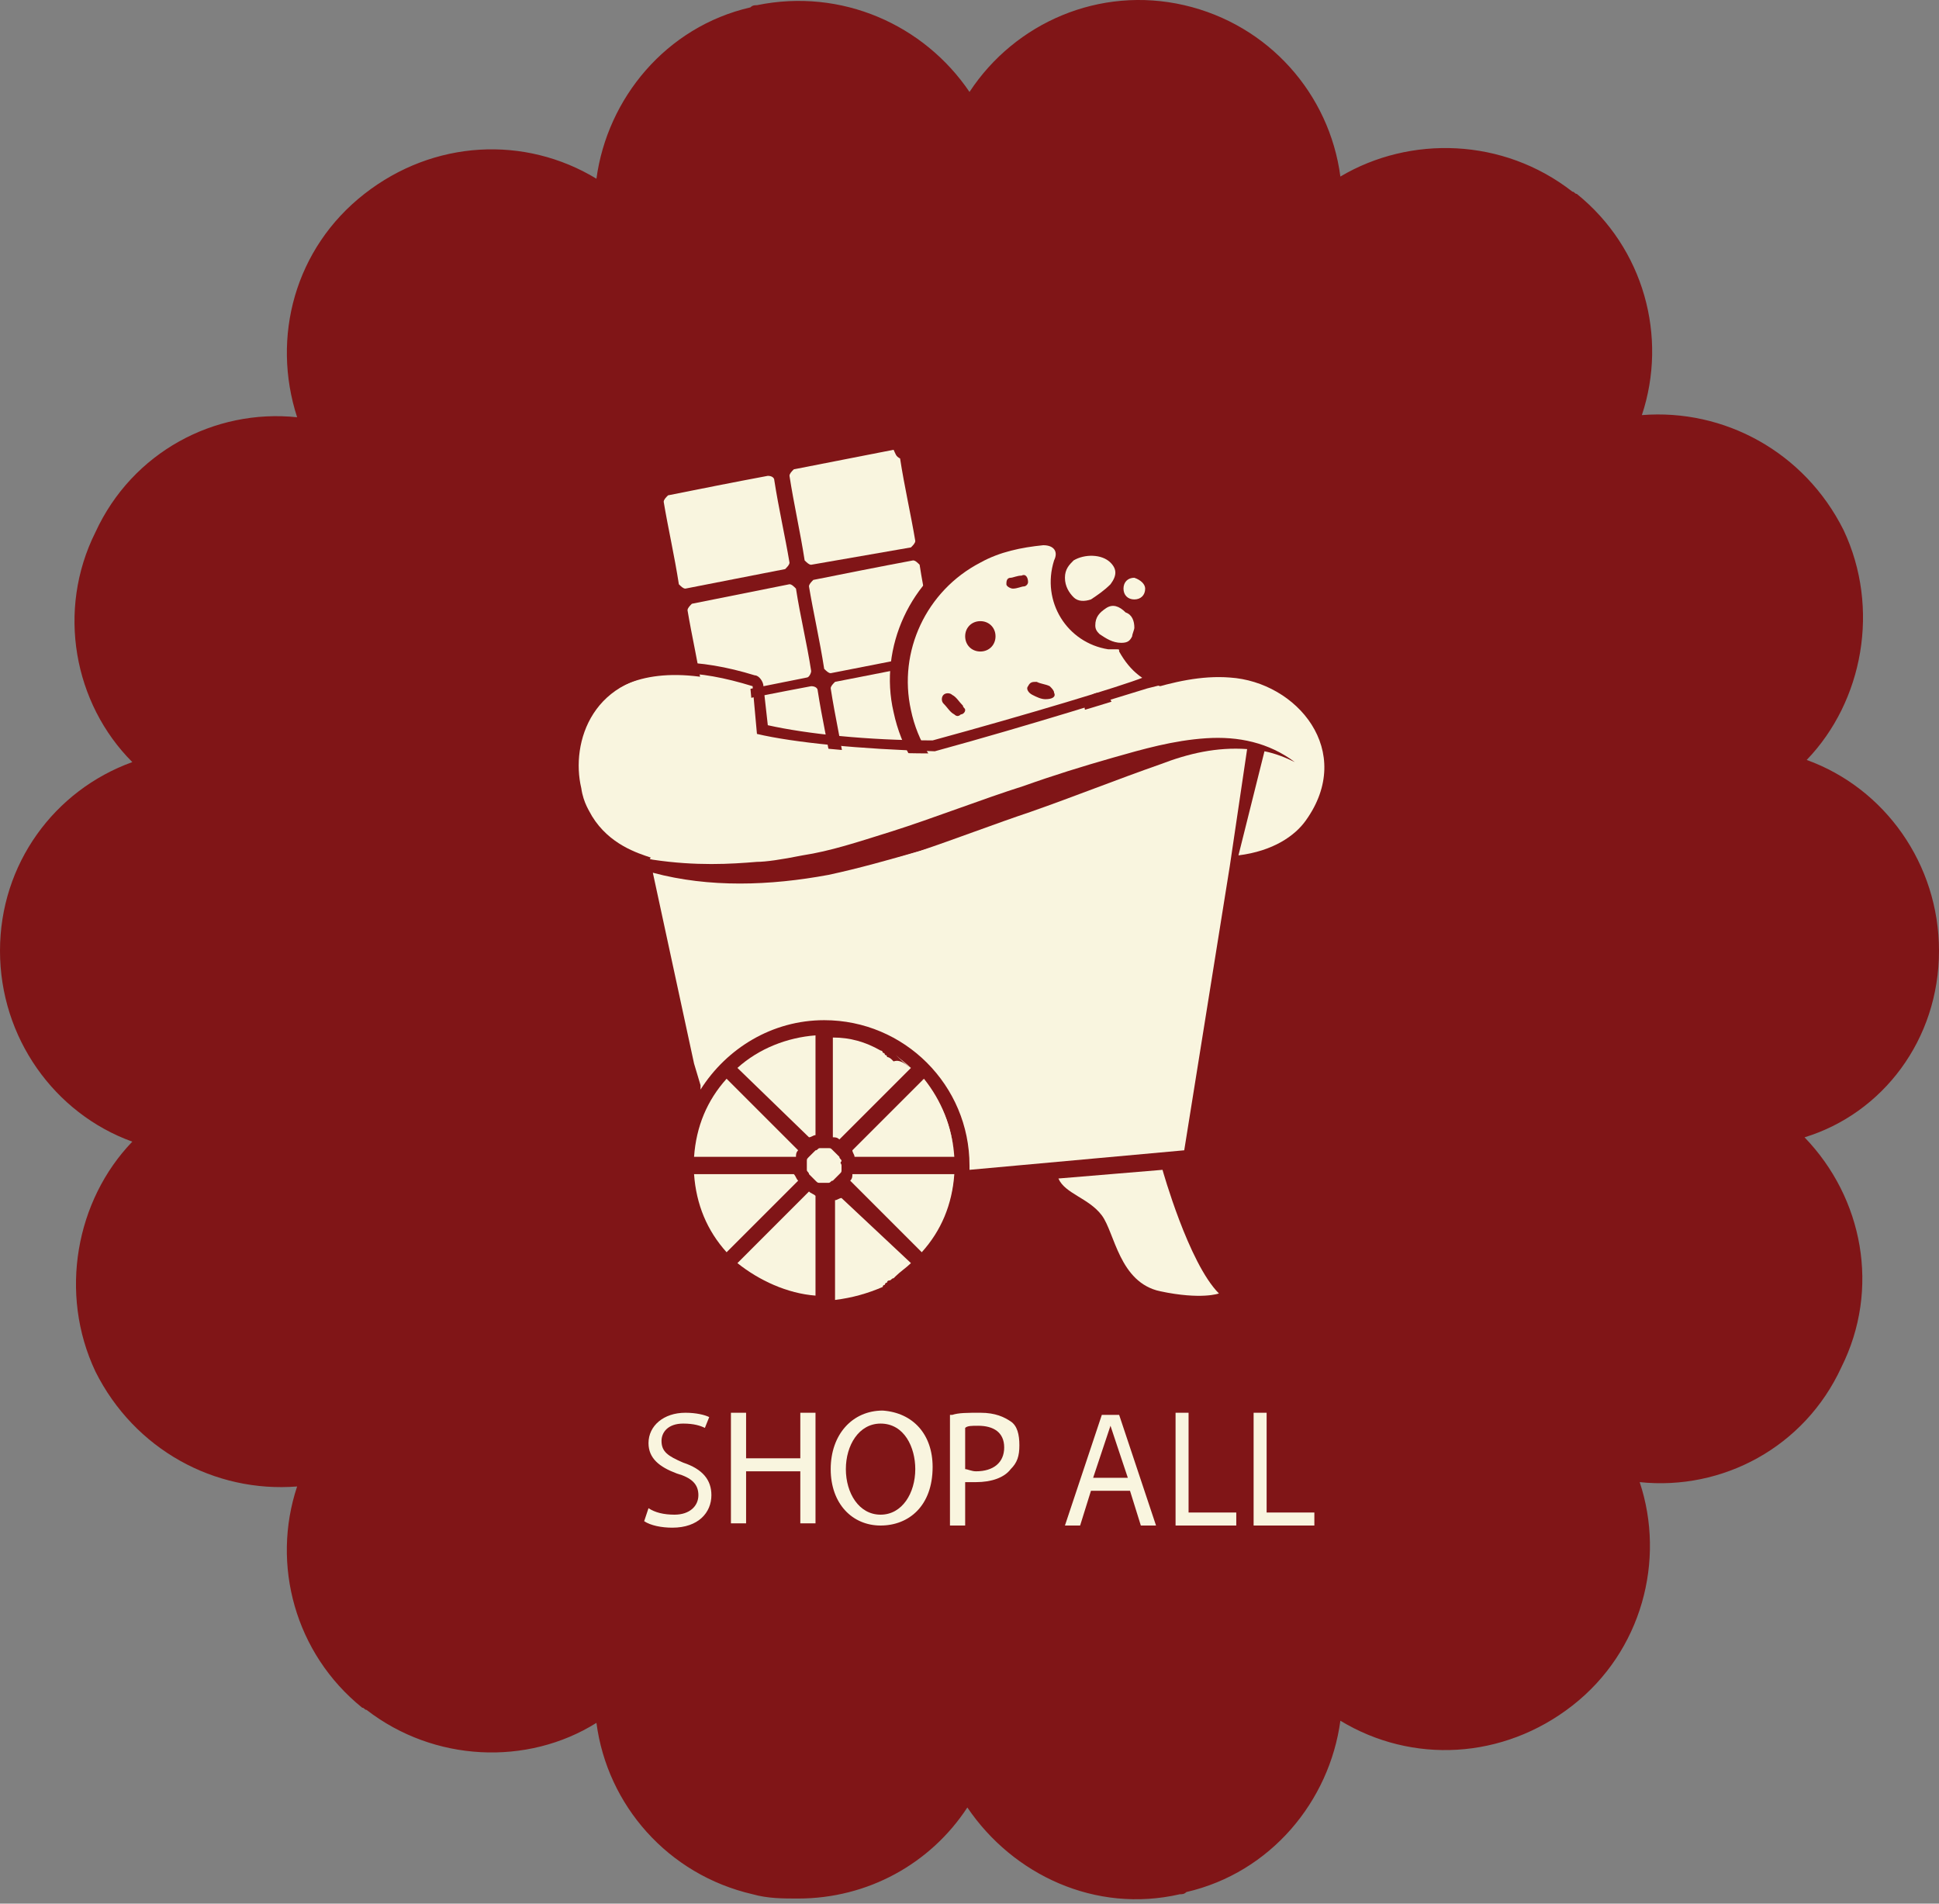 <svg xmlns="http://www.w3.org/2000/svg" fill="none" viewBox="0 0 55 54" height="54" width="55">
<rect x="0" y="0" width="55" height="54" fill="#808080" stroke="none"/>
<path fill="#801517" d="M55 26.971C55 24.51 53.462 22.357 51.247 21.557C52.847 19.896 53.339 17.25 52.293 15.036C51.186 12.821 48.909 11.59 46.572 11.775C47.31 9.56 46.633 7.038 44.726 5.5C44.664 5.5 44.664 5.438 44.603 5.438C42.634 3.9 39.989 3.839 38.02 5.008C37.712 2.67 35.99 0.701 33.591 0.147C31.191 -0.406 28.792 0.64 27.5 2.608C26.208 0.701 23.87 -0.345 21.471 0.147C21.409 0.147 21.348 0.147 21.286 0.209C18.887 0.763 17.226 2.793 16.918 5.069C14.888 3.839 12.304 3.962 10.336 5.5C8.367 7.038 7.69 9.56 8.428 11.836C6.091 11.59 3.753 12.821 2.707 15.097C1.6 17.312 2.092 19.957 3.753 21.618C1.538 22.418 0 24.51 0 26.971C0 29.432 1.538 31.585 3.753 32.385C2.153 34.046 1.661 36.691 2.707 38.906C3.814 41.121 6.091 42.351 8.428 42.166C7.69 44.381 8.367 46.904 10.274 48.442C10.336 48.442 10.336 48.503 10.397 48.503C12.304 49.98 14.95 50.103 16.918 48.872C17.226 51.21 18.948 53.179 21.348 53.733C21.779 53.855 22.209 53.855 22.64 53.855C24.608 53.855 26.393 52.871 27.439 51.272C28.73 53.179 31.068 54.286 33.468 53.733C33.529 53.733 33.591 53.733 33.652 53.671C36.051 53.117 37.712 51.087 38.02 48.811C40.05 50.041 42.634 49.918 44.603 48.38C46.572 46.842 47.248 44.258 46.51 42.043C48.848 42.289 51.186 41.059 52.231 38.783C53.339 36.568 52.847 33.984 51.186 32.262C53.4 31.585 55 29.493 55 26.971Z"></path>
<path fill="#F9F5DF" d="M18.395 42.782C18.579 42.905 18.826 42.966 19.133 42.966C19.564 42.966 19.81 42.72 19.81 42.413C19.81 42.105 19.625 41.92 19.195 41.797C18.703 41.613 18.395 41.367 18.395 40.936C18.395 40.444 18.826 40.075 19.441 40.075C19.748 40.075 19.994 40.136 20.117 40.198L19.994 40.505C19.871 40.444 19.687 40.382 19.379 40.382C18.949 40.382 18.764 40.628 18.764 40.874C18.764 41.182 18.949 41.305 19.379 41.49C19.933 41.674 20.179 41.982 20.179 42.413C20.179 42.905 19.81 43.335 19.072 43.335C18.764 43.335 18.456 43.274 18.272 43.151L18.395 42.782Z"></path>
<path fill="#F9F5DF" d="M21.163 40.075V41.367H22.701V40.075H23.132V43.212H22.701V41.736H21.163V43.212H20.733V40.075H21.163Z"></path>
<path fill="#F9F5DF" d="M26.454 41.613C26.454 42.72 25.777 43.274 24.978 43.274C24.178 43.274 23.563 42.659 23.563 41.674C23.563 40.69 24.178 40.013 25.039 40.013C25.901 40.075 26.454 40.69 26.454 41.613ZM23.993 41.674C23.993 42.351 24.362 42.966 24.978 42.966C25.593 42.966 25.962 42.351 25.962 41.674C25.962 41.059 25.654 40.382 24.978 40.382C24.362 40.382 23.993 40.998 23.993 41.674Z"></path>
<path fill="#F9F5DF" d="M27.008 40.136C27.192 40.075 27.439 40.075 27.808 40.075C28.238 40.075 28.484 40.198 28.669 40.321C28.854 40.444 28.915 40.69 28.915 40.998C28.915 41.305 28.854 41.49 28.669 41.674C28.484 41.92 28.115 42.043 27.685 42.043C27.561 42.043 27.439 42.043 27.377 42.043V43.274H26.946V40.136H27.008ZM27.377 41.674C27.439 41.674 27.561 41.736 27.685 41.736C28.177 41.736 28.484 41.49 28.484 41.059C28.484 40.628 28.177 40.444 27.746 40.444C27.561 40.444 27.439 40.444 27.377 40.505V41.674Z"></path>
<path fill="#F9F5DF" d="M30.945 42.289L30.638 43.274H30.207L31.253 40.136H31.745L32.791 43.274H32.36L32.053 42.289H30.945ZM31.991 41.92L31.683 40.998C31.622 40.813 31.56 40.628 31.499 40.444C31.437 40.628 31.376 40.813 31.314 40.998L31.007 41.92H31.991Z"></path>
<path fill="#F9F5DF" d="M33.283 40.075H33.714V42.905H35.067V43.274H33.345V40.075H33.283Z"></path>
<path fill="#F9F5DF" d="M35.498 40.075H35.928V42.905H37.282V43.274H35.559V40.075H35.498Z"></path>
<path fill="#F9F5DF" d="M25.531 13.005C25.654 13.805 25.839 14.605 25.962 15.343C25.962 15.405 25.901 15.466 25.839 15.528L23.009 16.02C22.948 16.02 22.886 15.958 22.824 15.897C22.701 15.097 22.517 14.297 22.394 13.498C22.394 13.436 22.455 13.374 22.517 13.313C23.44 13.128 24.424 12.944 25.347 12.759C25.408 12.882 25.408 12.944 25.531 13.005Z"></path>
<path fill="#F9F5DF" d="M26.085 16.02C26.208 16.82 26.393 17.619 26.516 18.358C26.516 18.419 26.454 18.481 26.393 18.542C25.47 18.727 24.485 18.911 23.563 19.096C23.501 19.096 23.44 19.034 23.378 18.973C23.255 18.173 23.07 17.373 22.947 16.635C22.947 16.573 23.009 16.512 23.07 16.45C23.993 16.266 24.916 16.081 25.9 15.897C25.962 15.897 26.023 15.958 26.085 16.02Z"></path>
<path fill="#F9F5DF" d="M21.963 13.621C22.086 14.42 22.271 15.22 22.394 15.958C22.394 16.02 22.332 16.081 22.271 16.143C21.348 16.328 20.364 16.512 19.441 16.697C19.379 16.697 19.318 16.635 19.256 16.574C19.133 15.774 18.949 14.974 18.826 14.236C18.826 14.174 18.887 14.113 18.949 14.051C19.871 13.867 20.794 13.682 21.779 13.498C21.902 13.498 21.963 13.559 21.963 13.621Z"></path>
<path fill="#F9F5DF" d="M22.886 19.219C21.963 19.404 21.04 19.588 20.117 19.773C20.056 19.773 19.994 19.711 19.933 19.649C19.81 18.85 19.625 18.05 19.502 17.312C19.502 17.25 19.564 17.189 19.625 17.127C20.548 16.943 21.471 16.758 22.394 16.573C22.455 16.573 22.517 16.635 22.578 16.697C22.701 17.496 22.886 18.235 23.009 19.034C23.009 19.096 22.947 19.219 22.886 19.219Z"></path>
<path fill="#F9F5DF" d="M26.7 18.973C26.823 19.773 27.008 20.572 27.131 21.311C27.131 21.372 27.069 21.434 27.008 21.495L24.178 22.049C24.116 22.049 24.055 21.987 23.993 21.926C23.87 21.126 23.686 20.326 23.563 19.527C23.563 19.465 23.624 19.404 23.686 19.342C24.608 19.157 25.593 18.973 26.516 18.788C26.577 18.85 26.639 18.911 26.7 18.973Z"></path>
<path fill="#F9F5DF" d="M27.254 21.988C27.377 22.787 27.561 23.587 27.684 24.325C27.684 24.387 27.623 24.448 27.561 24.51C26.639 24.695 25.654 24.879 24.732 25.064C24.67 25.064 24.608 25.002 24.547 24.941C24.424 24.141 24.239 23.341 24.116 22.603C24.116 22.541 24.178 22.48 24.239 22.418C25.162 22.234 26.085 22.049 27.069 21.864C27.192 21.864 27.254 21.926 27.254 21.988Z"></path>
<path fill="#F9F5DF" d="M23.194 19.588C23.317 20.388 23.501 21.188 23.624 21.926C23.624 21.988 23.563 22.049 23.501 22.11C22.578 22.295 21.594 22.48 20.671 22.664C20.61 22.664 20.548 22.603 20.487 22.541C20.363 21.741 20.179 20.942 20.056 20.203C20.056 20.142 20.117 20.08 20.179 20.019C21.102 19.834 22.025 19.65 23.009 19.465C23.132 19.465 23.194 19.527 23.194 19.588Z"></path>
<path fill="#F9F5DF" d="M24.055 25.186C23.132 25.371 22.209 25.556 21.286 25.74C21.225 25.74 21.163 25.679 21.102 25.617C20.979 24.817 20.794 24.017 20.671 23.279C20.671 23.218 20.733 23.156 20.794 23.095C21.717 22.91 22.64 22.726 23.563 22.541C23.624 22.541 23.686 22.602 23.747 22.664C23.87 23.464 24.055 24.202 24.178 25.002C24.178 25.125 24.178 25.186 24.055 25.186Z"></path>
<path fill="#801517" d="M33.591 19.527C32.914 19.404 32.36 19.035 32.053 18.419C32.053 18.358 31.991 18.358 31.93 18.358C31.806 18.358 31.745 18.358 31.622 18.358C30.33 18.173 29.469 16.82 29.899 15.528C30.022 15.22 29.838 15.036 29.53 15.036C28.792 15.036 28.177 15.22 27.5 15.528C25.839 16.389 24.916 18.358 25.347 20.203C25.777 22.234 27.5 23.649 29.653 23.649C30.761 23.649 31.806 23.218 32.668 22.357C33.283 21.68 33.714 20.942 33.837 20.019C33.898 19.711 33.837 19.588 33.591 19.527Z"></path>
<path fill="#F9F5DF" d="M29.715 23.218C27.808 23.218 26.208 21.926 25.839 20.142C25.47 18.481 26.27 16.758 27.808 15.959C28.361 15.651 28.977 15.528 29.592 15.466C29.899 15.466 30.022 15.651 29.899 15.897C29.53 17.066 30.268 18.235 31.437 18.419C31.499 18.419 31.622 18.419 31.683 18.419C31.745 18.419 31.745 18.419 31.745 18.481C32.053 19.035 32.483 19.404 33.16 19.527C33.406 19.588 33.468 19.711 33.468 19.957C33.344 20.757 32.975 21.495 32.422 22.049C31.622 22.787 30.699 23.218 29.715 23.218ZM27.808 18.481C28.054 18.481 28.238 18.296 28.238 18.05C28.238 17.804 28.054 17.62 27.808 17.62C27.561 17.62 27.377 17.804 27.377 18.05C27.377 18.296 27.561 18.481 27.808 18.481ZM28.546 21.988C28.546 22.234 28.73 22.418 28.977 22.418C29.223 22.418 29.407 22.234 29.407 21.988C29.407 21.741 29.223 21.557 28.977 21.557C28.73 21.557 28.546 21.741 28.546 21.988ZM31.56 20.08C31.56 19.834 31.376 19.65 31.191 19.65C30.945 19.65 30.822 19.834 30.761 20.019C30.761 20.265 30.945 20.45 31.13 20.45C31.376 20.45 31.56 20.265 31.56 20.08ZM27.377 20.142C27.377 20.08 27.315 20.08 27.315 20.019C27.192 19.896 27.131 19.773 27.008 19.711C26.946 19.65 26.823 19.65 26.762 19.711C26.7 19.773 26.7 19.896 26.762 19.957C26.885 20.08 26.946 20.203 27.069 20.265C27.131 20.326 27.192 20.326 27.254 20.265C27.315 20.265 27.377 20.203 27.377 20.142ZM29.899 19.65C29.899 19.588 29.838 19.527 29.776 19.465C29.653 19.404 29.53 19.404 29.407 19.342C29.284 19.342 29.223 19.342 29.161 19.465C29.099 19.527 29.161 19.65 29.284 19.711C29.407 19.773 29.53 19.834 29.653 19.834C29.838 19.834 29.961 19.773 29.899 19.65ZM29.161 16.512C29.161 16.389 29.099 16.266 28.977 16.328C28.853 16.328 28.73 16.389 28.669 16.389C28.546 16.389 28.546 16.512 28.546 16.574C28.546 16.635 28.669 16.697 28.73 16.697C28.854 16.697 28.977 16.635 29.038 16.635C29.099 16.635 29.161 16.574 29.161 16.512ZM31.56 21.557C31.499 21.557 31.437 21.618 31.376 21.68C31.376 21.741 31.376 21.803 31.376 21.864C31.437 21.926 31.56 22.049 31.622 22.111C31.683 22.172 31.745 22.172 31.806 22.111C31.868 22.049 31.868 21.988 31.868 21.926C31.93 21.741 31.683 21.557 31.56 21.557Z"></path>
<path fill="#F9F5DF" d="M30.207 16.389C30.207 16.143 30.33 16.02 30.453 15.897C30.761 15.712 31.253 15.712 31.499 15.959C31.683 16.143 31.683 16.328 31.499 16.574C31.314 16.758 31.13 16.881 30.945 17.004C30.761 17.066 30.576 17.066 30.453 16.943C30.33 16.82 30.207 16.635 30.207 16.389Z"></path>
<path fill="#F9F5DF" d="M32.176 17.804C32.176 17.866 32.114 17.989 32.114 18.05C32.053 18.173 31.991 18.235 31.806 18.235C31.56 18.235 31.376 18.112 31.191 17.989C31.13 17.927 31.068 17.866 31.068 17.743C31.068 17.497 31.191 17.374 31.376 17.25C31.56 17.128 31.745 17.189 31.93 17.374C32.114 17.435 32.176 17.62 32.176 17.804Z"></path>
<path fill="#F9F5DF" d="M32.483 16.697C32.483 16.881 32.36 17.004 32.175 17.004C31.991 17.004 31.868 16.881 31.868 16.697C31.868 16.512 31.991 16.389 32.175 16.389C32.36 16.451 32.483 16.574 32.483 16.697Z"></path>
<path fill="#801517" d="M20.733 24.264L20.794 25.74L33.837 21.803L33.591 20.511L20.671 23.833L20.733 24.264Z"></path>
<path fill="#F9F5DF" d="M30.022 33.43L32.975 33.184C32.975 33.184 33.714 35.83 34.575 36.691C34.575 36.691 34.083 36.876 32.914 36.63C31.745 36.383 31.622 34.968 31.253 34.476C30.884 33.984 30.207 33.861 30.022 33.43Z"></path>
<path fill="#F9F5DF" d="M22.64 32.63C22.578 32.692 22.578 32.754 22.578 32.815H19.687C19.748 31.954 20.056 31.216 20.61 30.6L22.64 32.63Z"></path>
<path fill="#F9F5DF" d="M23.132 29.37V32.2C23.07 32.2 23.009 32.261 22.947 32.261L20.917 30.293C21.532 29.739 22.332 29.431 23.132 29.37Z"></path>
<path fill="#F9F5DF" d="M23.87 33.061C23.87 33.123 23.87 33.123 23.87 33.184C23.87 33.246 23.87 33.246 23.809 33.307C23.747 33.369 23.686 33.43 23.624 33.492C23.563 33.492 23.563 33.553 23.501 33.553C23.44 33.553 23.44 33.553 23.378 33.553C23.317 33.553 23.317 33.553 23.255 33.553C23.194 33.553 23.194 33.553 23.132 33.492C23.07 33.43 23.009 33.369 22.947 33.307C22.947 33.246 22.886 33.246 22.886 33.184C22.886 33.123 22.886 33.123 22.886 33.061C22.886 33 22.886 33 22.886 32.938C22.886 32.877 22.886 32.877 22.947 32.815C23.009 32.754 23.07 32.692 23.132 32.631C23.194 32.631 23.194 32.569 23.255 32.569C23.317 32.569 23.317 32.569 23.378 32.569C23.44 32.569 23.44 32.569 23.501 32.569C23.563 32.569 23.563 32.569 23.624 32.631C23.686 32.692 23.747 32.754 23.809 32.815C23.809 32.877 23.87 32.877 23.87 32.938C23.809 33 23.87 33 23.87 33.061Z"></path>
<path fill="#F9F5DF" d="M25.839 30.293L23.809 32.323C23.747 32.261 23.686 32.261 23.624 32.261V29.431C24.116 29.431 24.547 29.554 24.978 29.8C24.978 29.8 25.039 29.8 25.039 29.862C25.039 29.862 25.101 29.862 25.101 29.924C25.101 29.924 25.162 29.924 25.162 29.985C25.224 29.985 25.285 30.047 25.285 30.047L25.347 30.108C25.531 30.047 25.654 30.17 25.839 30.293Z"></path>
<path fill="#F9F5DF" d="M22.64 33.492L20.61 35.522C20.056 34.907 19.748 34.168 19.687 33.307H22.517C22.578 33.369 22.578 33.43 22.64 33.492Z"></path>
<path fill="#F9F5DF" d="M23.132 33.922V36.752C22.332 36.691 21.532 36.322 20.917 35.83L22.947 33.799C23.009 33.861 23.07 33.861 23.132 33.922Z"></path>
<path fill="#F9F5DF" d="M25.839 35.83C25.716 35.953 25.531 36.076 25.408 36.199L25.347 36.26C25.285 36.26 25.285 36.322 25.224 36.322C25.224 36.322 25.162 36.322 25.162 36.383C25.162 36.383 25.101 36.383 25.101 36.445C25.101 36.445 25.039 36.445 25.039 36.506C24.608 36.691 24.178 36.814 23.686 36.875V34.045C23.747 34.045 23.809 33.984 23.87 33.984L25.839 35.83Z"></path>
<path fill="#F9F5DF" d="M27.069 33.307C27.008 34.168 26.7 34.907 26.146 35.522L24.116 33.492C24.178 33.43 24.178 33.369 24.178 33.307H27.069Z"></path>
<path fill="#F9F5DF" d="M27.069 32.815H24.239C24.239 32.754 24.178 32.692 24.178 32.63L26.208 30.6C26.7 31.216 27.008 31.954 27.069 32.815Z"></path>
<path fill="#F9F5DF" d="M34.883 19.219C34.083 19.157 33.283 19.342 32.483 19.588C31.868 19.834 29.1 20.634 26.454 21.372C24.301 21.372 22.455 21.188 21.409 20.88L21.286 19.527C17.041 18.173 15.996 20.757 16.365 22.418C16.426 22.787 16.611 23.095 16.672 23.218C17.226 24.141 18.21 24.325 18.518 24.387C19.748 24.571 20.733 24.51 21.471 24.448C21.717 24.448 22.148 24.387 22.763 24.264C23.563 24.141 24.301 23.895 25.285 23.587C26.454 23.218 27.869 22.664 29.038 22.295C29.899 21.988 30.699 21.741 31.56 21.495C32.422 21.249 33.283 21.003 34.206 20.942C35.129 20.88 35.99 21.065 36.728 21.618C36.482 21.495 36.175 21.372 35.867 21.311L35.129 24.264C36.113 24.141 36.728 23.71 37.036 23.279C38.451 21.311 36.79 19.342 34.883 19.219Z"></path>
<path fill="#F9F5DF" d="M35.375 21.249L34.883 24.571L33.591 32.63L27.5 33.184C27.5 33.123 27.5 33.061 27.5 33.061C27.5 30.785 25.654 28.939 23.378 28.939C21.902 28.939 20.61 29.739 19.871 30.908V30.785L19.687 30.17L18.518 24.756C20.117 25.186 21.84 25.125 23.501 24.817C24.363 24.633 25.224 24.387 26.085 24.141C27.008 23.833 28.3 23.341 29.223 23.033C30.453 22.603 31.683 22.11 32.914 21.68C33.714 21.372 34.514 21.188 35.375 21.249Z"></path>
<path fill="#F9F5DF" d="M27.069 32.815C27.008 31.954 26.7 31.215 26.147 30.6C26.639 31.215 27.008 31.954 27.069 32.815ZM26.147 35.461C26.7 34.845 27.008 34.107 27.069 33.246C27.008 34.107 26.639 34.907 26.147 35.461ZM25.839 30.293C25.716 30.17 25.531 30.047 25.408 29.924C25.531 30.047 25.654 30.17 25.839 30.293ZM25.347 36.137C25.531 36.014 25.654 35.891 25.777 35.768C25.654 35.953 25.531 36.076 25.347 36.137Z"></path>
<path fill="#801517" d="M37.712 20.634C37.22 19.65 36.113 18.911 34.944 18.85C34.821 18.85 34.76 18.85 34.636 18.85C33.96 18.85 33.283 18.973 32.422 19.219C31.806 19.465 29.161 20.265 26.454 21.003C24.608 21.003 22.886 20.819 21.779 20.572L21.655 19.465C21.655 19.342 21.532 19.157 21.409 19.157C20.61 18.911 19.871 18.788 19.195 18.788C17.78 18.788 16.98 19.404 16.611 19.896C15.934 20.695 15.873 21.803 16.057 22.48C16.119 22.91 16.303 23.218 16.426 23.402C16.98 24.264 17.841 24.571 18.333 24.694C18.333 24.571 18.395 24.448 18.456 24.325C18.087 24.202 17.287 23.956 16.795 23.156C16.734 23.033 16.549 22.787 16.488 22.357C16.18 21.065 16.795 19.096 19.256 19.096C19.871 19.096 20.548 19.219 21.348 19.465L21.471 20.819C22.517 21.065 24.362 21.249 26.516 21.311C29.223 20.572 31.93 19.711 32.545 19.527C33.283 19.342 33.96 19.157 34.698 19.157C34.821 19.157 34.883 19.157 35.006 19.157C36.79 19.28 38.389 20.942 37.405 22.849C37.405 23.095 37.466 23.279 37.405 23.526C37.959 22.603 38.143 21.557 37.712 20.634Z"></path>
</svg>
